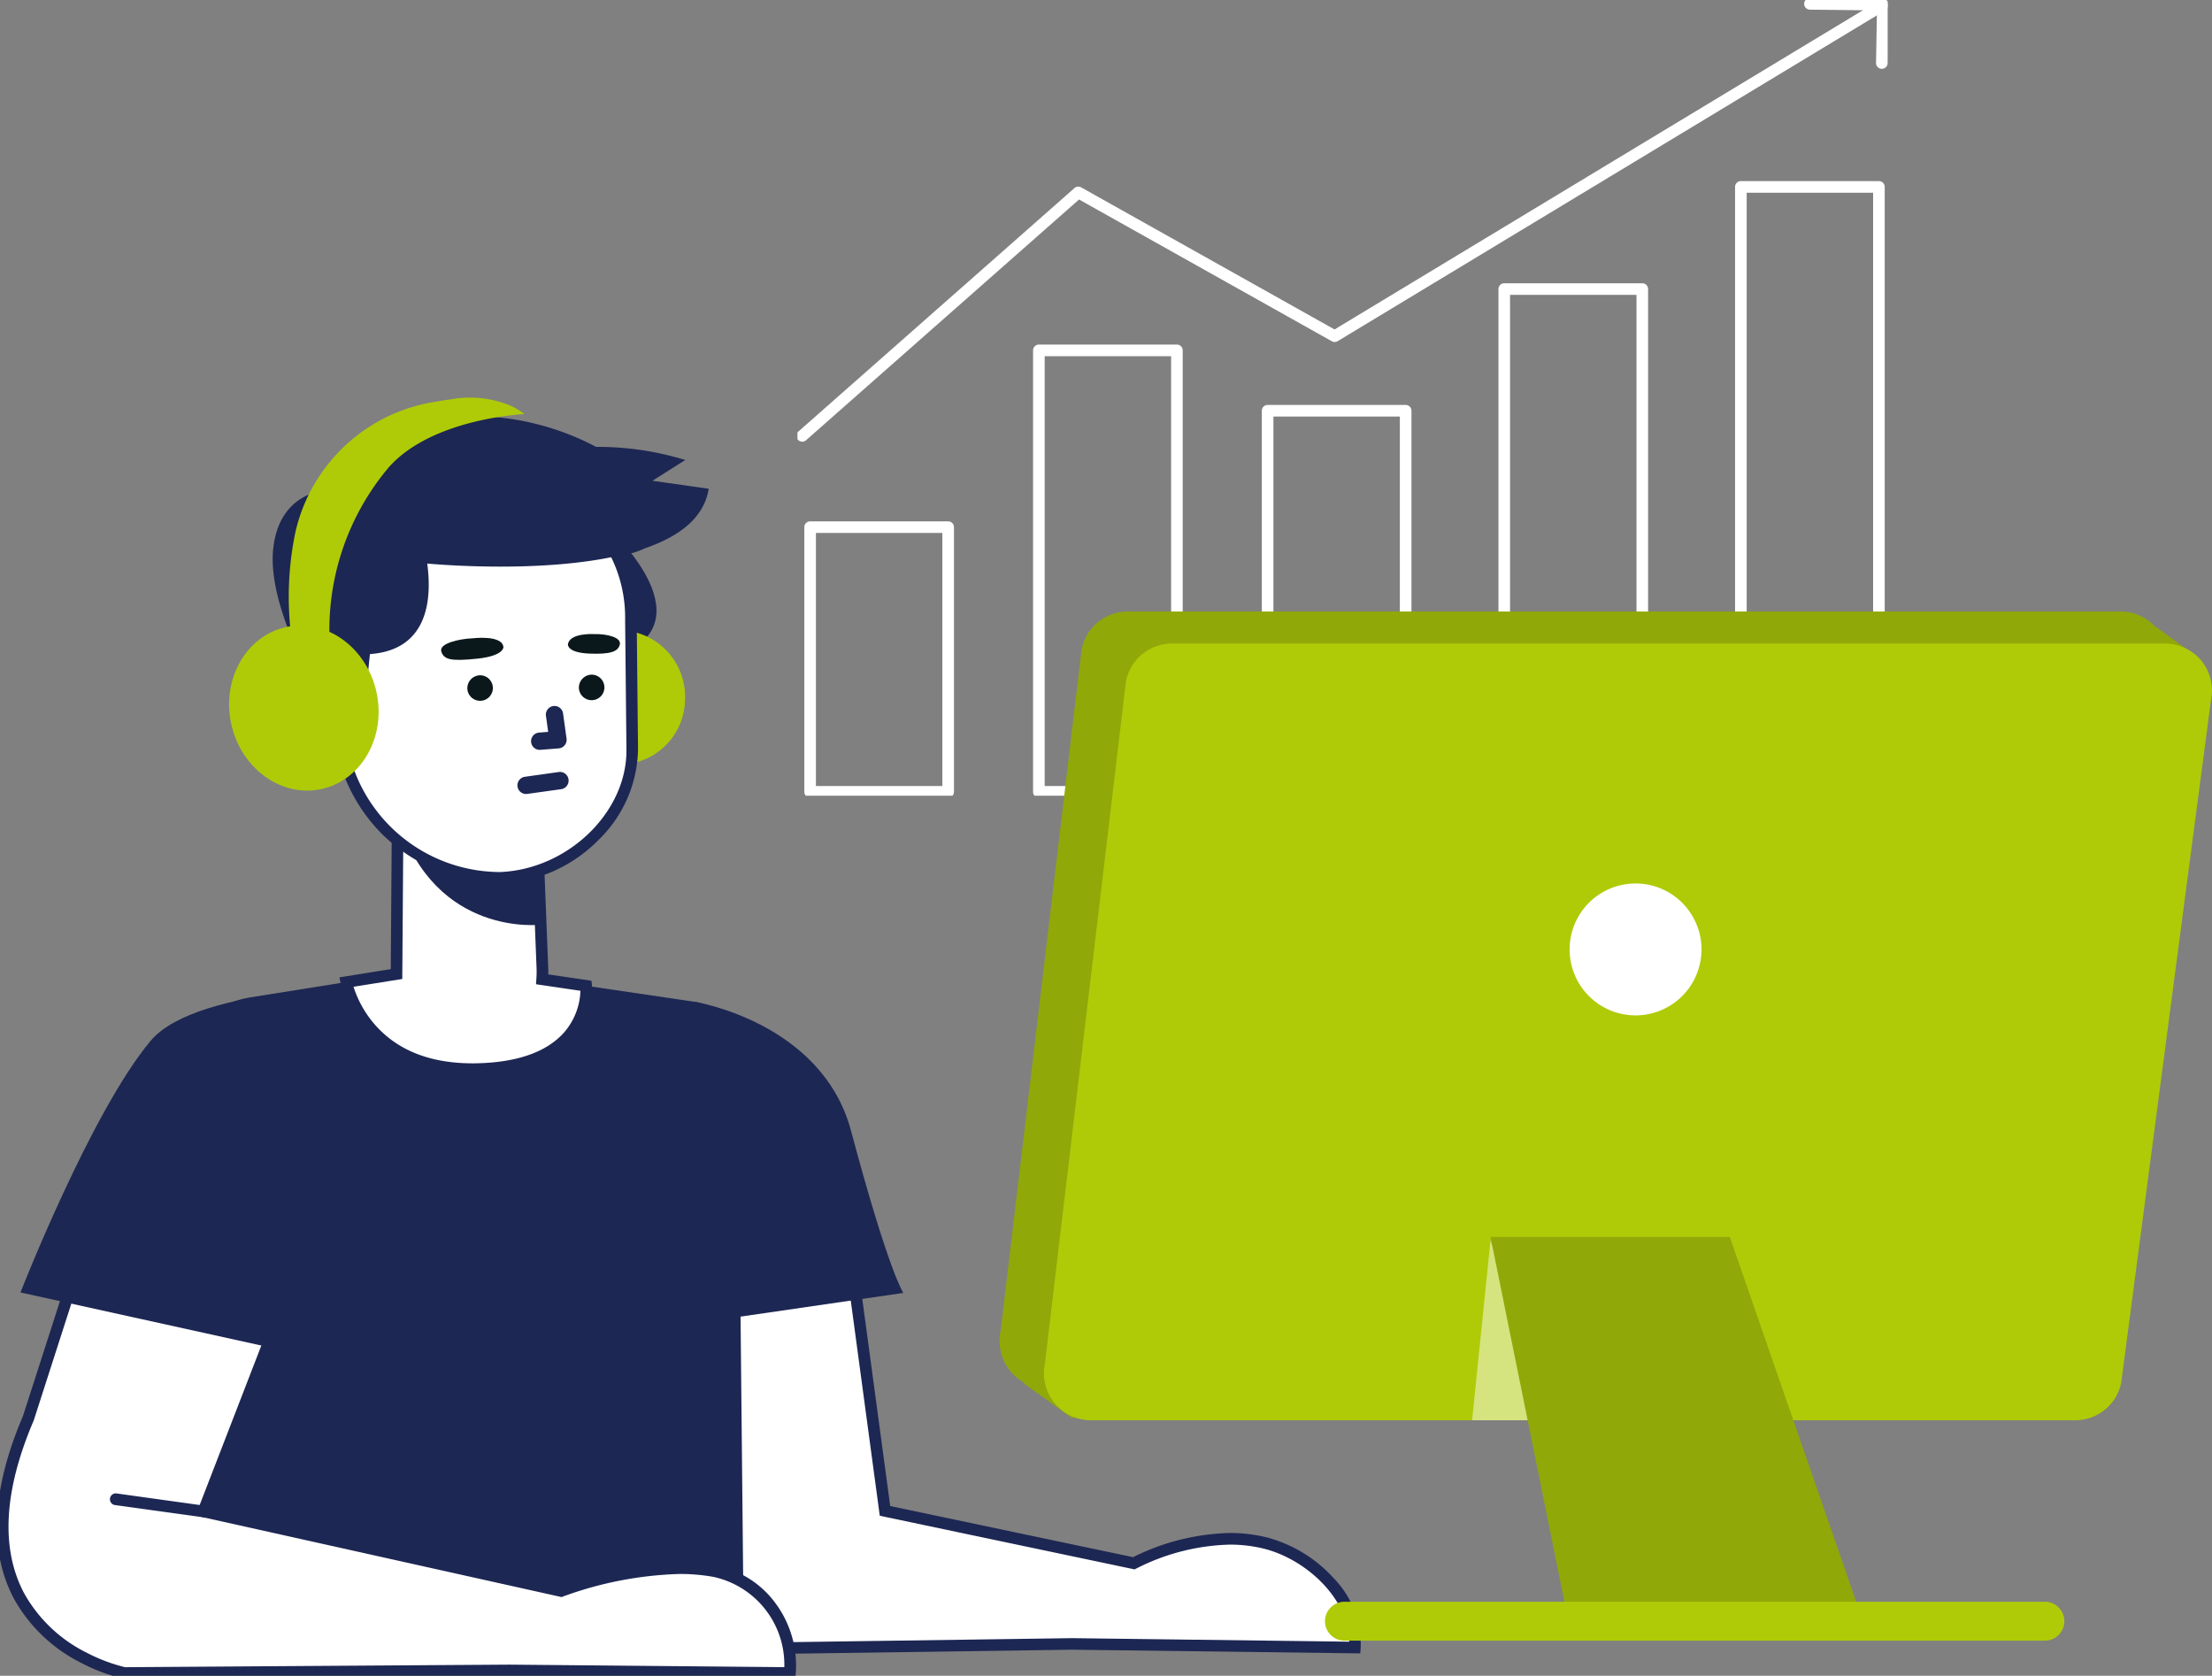 <svg xmlns="http://www.w3.org/2000/svg" xmlns:xlink="http://www.w3.org/1999/xlink" width="190.612" height="144.385" viewBox="0 0 190.612 144.385"><rect x="0" y="0" width="190.612" height="144.385" fill="#808080" stroke="none"/><defs><clipPath id="a"><rect width="93.946" height="68.558" fill="none" stroke="#fff" stroke-width="1"/></clipPath><clipPath id="b"><rect width="190.612" height="110.106" fill="none"/></clipPath><clipPath id="d"><rect width="6.884" height="15.48" fill="none"/></clipPath></defs><g transform="translate(-1056.681 -1096.927)"><g transform="translate(1125.398 1096.927)"><g clip-path="url(#a)"><path d="M0-.5H11.895a.5.5,0,0,1,.5.5V38.038a.5.5,0,0,1-.5.5H0a.5.5,0,0,1-.5-.5V0A.5.5,0,0,1,0-.5ZM11.395.5H.5V37.538H11.395Z" transform="translate(20.804 30.189)" fill="#fff"/><path d="M0-.5H11.895a.5.5,0,0,1,.5.5V43.319a.5.5,0,0,1-.5.5H0a.5.5,0,0,1-.5-.5V0A.5.5,0,0,1,0-.5ZM11.395.5H.5V42.819H11.395Z" transform="translate(60.907 24.907)" fill="#fff"/><path d="M0-.5H11.895a.5.5,0,0,1,.5.5V32.836a.5.5,0,0,1-.5.5H0a.5.5,0,0,1-.5-.5V0A.5.5,0,0,1,0-.5ZM11.395.5H.5V32.336H11.395Z" transform="translate(40.516 35.39)" fill="#fff"/><path d="M0-.5H11.895a.5.5,0,0,1,.5.5V52.122a.5.5,0,0,1-.5.5H0a.5.5,0,0,1-.5-.5V0A.5.5,0,0,1,0-.5ZM11.395.5H.5V51.622H11.395Z" transform="translate(81.297 16.105)" fill="#fff"/><path d="M0-.5H11.895a.5.5,0,0,1,.5.5V22.805a.5.5,0,0,1-.5.5H0a.5.5,0,0,1-.5-.5V0A.5.5,0,0,1,0-.5ZM11.395.5H.5V22.305H11.395Z" transform="translate(1.093 45.422)" fill="#fff"/><path d="M.809,38.732a.5.5,0,0,1-.331-.875l23.79-20.976a.5.5,0,0,1,.575-.061L46.679,29.063,93.607.717a.5.5,0,0,1,.517.856l-47.177,28.5a.5.5,0,0,1-.5.008L24.663,17.865,1.14,38.607A.5.5,0,0,1,.809,38.732Z" transform="translate(-0.396 -0.677)" fill="#fff"/><path d="M176.941,6.408h-.009a.5.5,0,0,1-.491-.509l.08-4.525-5.779-.065a.5.5,0,0,1,.011-1l6.282.071a.5.5,0,0,1,.494.509l-.089,5.028A.5.5,0,0,1,176.941,6.408Z" transform="translate(-83.497 -0.478)" fill="#fff"/></g></g><g transform="translate(1056.681 1131.206)"><g clip-path="url(#b)"><g clip-path="url(#b)"><path d="M174.038,179.806c-4.748-1.214-9.53.8-11.387,1.729l-21.444-4.514-3.054-22.656H123.6s1.1,9.493,2.048,18.234h0v0c.78,7.212,1.452,13.91,1.31,14.338-.062.188.483.025,1.388-.352l.444,2.3,28.547-.4,24.365.312c.307-4.119-3.658-7.966-7.66-8.989" transform="translate(-64.949 -81.118)" fill="#fff"/><path d="M128.374,189.394l-.409-2.118a2.747,2.747,0,0,1-.924.242.58.58,0,0,1-.49-.233.548.548,0,0,1-.082-.468c.033-.3-.04-2.3-1.318-14.124L125,172.1h.091c-.921-8.486-1.977-17.585-1.988-17.678l-.065-.558h15.556l3.066,22.739,20.928,4.405a19.632,19.632,0,0,1,8.336-2.083,13.1,13.1,0,0,1,3.242.394,11.876,11.876,0,0,1,5.692,3.482,8.185,8.185,0,0,1,2.342,6.028l-.035.469-24.828-.318Zm.343-3.5.481,2.491,28.135-.4h.007l23.875.305c-.035-3.7-3.7-7.078-7.3-8a12.1,12.1,0,0,0-2.994-.363,18.7,18.7,0,0,0-8.045,2.055l-.156.079-21.96-4.622-3.043-22.572H124.157c.25,2.163,1.179,10.239,1.984,17.68l.06.554h0c.976,9.052,1.227,12.161,1.265,13.294.163-.058.385-.143.685-.268Z" transform="translate(-64.949 -81.118)" fill="#1d2753"/><path d="M126.091,109.656s10.988,1.729,13.5,11.108c3.266,12.22,4.51,13.982,4.51,13.982l-16.616,2.417Z" transform="translate(-66.26 -57.623)" fill="#1d2753"/><path d="M53.961,103.094l21.121,3.114a4.4,4.4,0,0,1,3.757,4.308l.5,50.1-47.122.14-3.2-43.709,1.751-5.926a7.5,7.5,0,0,1,6.009-5.281Z" transform="translate(-15.251 -54.175)" fill="#1d2753"/><path d="M61.843,180.281c-5.989-1.119-13.222,1.712-13.222,1.712l-30.779-6.856-.041-.022,7.341-18.98L7.991,150.687,2.709,167.1c-7.992,18.67,8.274,21.952,8.274,21.952l33.176-.222,24.174.222v-.006a8.218,8.218,0,0,0-6.49-8.765" transform="translate(-0.263 -79.185)" fill="#fff"/><path d="M68.793,189.556l-24.635-.226-33.224.222-.051-.01a15.233,15.233,0,0,1-3.617-1.355A13.536,13.536,0,0,1,1.435,182.6c-2.157-4.107-1.886-9.383.805-15.68L7.667,150.06l18.132,5.76-7.328,18.946,30.112,6.707a32.133,32.133,0,0,1,10.231-1.953,17.082,17.082,0,0,1,3.121.27,8.323,8.323,0,0,1,5.2,3.317,9.013,9.013,0,0,1,1.7,5.977ZM8.314,151.314,3.168,167.3c-2.574,6.012-2.86,11-.853,14.834a12.529,12.529,0,0,0,5.38,5.153,14.82,14.82,0,0,0,3.339,1.268l33.124-.221h0l23.692.217a7.748,7.748,0,0,0-6.1-7.775,16.082,16.082,0,0,0-2.937-.253A31.729,31.729,0,0,0,48.8,182.458l-.142.056-30.994-6.9-.494-.261,7.31-18.9Z" transform="translate(-0.263 -79.185)" fill="#1d2753"/><path d="M7.6,1.553a.5.5,0,0,1-.069,0L-.069.5A.5.5,0,0,1-.5-.069.5.5,0,0,1,.069-.5L7.668.557a.5.5,0,0,1-.068,1Z" transform="translate(9.979 94.9)" fill="#1d2753"/><path d="M285.1,42.983,281.2,40.147l-.049.017a4.016,4.016,0,0,0-3.021-1.363h-85.57a4.047,4.047,0,0,0-3.968,3.248L181.6,100.878a4.043,4.043,0,0,0,2.07,4.369l-.064.06,4.19,3.009,3.071-2.592h79.522a4.047,4.047,0,0,0,3.957-3.2l7.582-57.649Z" transform="translate(-95.385 -20.39)" fill="#91a809"/><path d="M196.648,47.867l-6.99,58.829a4.047,4.047,0,0,0,3.967,4.845h84.822a4.047,4.047,0,0,0,3.957-3.2l7.737-58.829a4.047,4.047,0,0,0-3.957-4.894h-85.57a4.047,4.047,0,0,0-3.967,3.248" transform="translate(-99.621 -23.447)" fill="#afcb08"/><g transform="translate(126.856 72.614)" opacity="0.48"><g clip-path="url(#d)"><path d="M268.924,153.03l-1.583,15.48h6.884Z" transform="translate(-267.342 -153.03)" fill="#fff"/></g></g><path d="M270.677,152.358l7.025,34.664h25.606L291.3,152.358Z" transform="translate(-142.238 -80.063)" fill="#91a809"/><path d="M296.409,93.865a5.682,5.682,0,1,1-5.682-5.682,5.682,5.682,0,0,1,5.682,5.682" transform="translate(-149.788 -46.339)" fill="#fff"/><path d="M302.665,218.612H242.3a1.675,1.675,0,0,0,0,3.35h60.361a1.675,1.675,0,0,0,0-3.35" transform="translate(-126.449 -114.879)" fill="#afcb08"/><path d="M35.421,106.822s-16.4-.146-20.477,4.7c-5.135,6.1-11.228,21.693-11.228,21.693l26.673,5.877Z" transform="translate(-1.952 -56.134)" fill="#1d2753"/><path d="M83.555,87.179l-3.789-.558a8.907,8.907,0,0,0,.018-.968l-.439-11.159-12.012-5-.121,16.67-4.331.693s1.443,7.786,11.422,7.5,9.253-7.176,9.253-7.176" transform="translate(-33.043 -36.52)" fill="#fff"/><path d="M73.763,94.863h0a13.6,13.6,0,0,1-5.92-1.222,10.069,10.069,0,0,1-3.466-2.713,9.692,9.692,0,0,1-1.987-3.977l-.093-.5,4.419-.707.123-16.99,12.994,5.405.452,11.478c.007.181.009.364,0,.559l3.725.549.041.386a6.615,6.615,0,0,1-1.629,4.712c-1.655,1.893-4.383,2.908-8.107,3.017C74.131,94.86,73.944,94.863,73.763,94.863Zm-10.257-7.6a9.257,9.257,0,0,0,1.674,3.065c1.937,2.344,4.825,3.532,8.583,3.532h0c.172,0,.349,0,.525-.008,3.425-.1,5.9-1,7.371-2.661a5.753,5.753,0,0,0,1.4-3.582l-3.827-.564.031-.461a8.357,8.357,0,0,0,.017-.914l-.427-10.84L67.826,70.243l-.118,16.349Z" transform="translate(-33.043 -36.52)" fill="#1d2753"/><path d="M111.3,24.478s8.375,7.869.127,10.722Z" transform="translate(-58.489 -12.863)" fill="#1d2753"/><path d="M100.782,47.807a5.73,5.73,0,0,0,5.446,5.962,5.669,5.669,0,0,0,5.76-5.608,5.73,5.73,0,0,0-5.446-5.962,5.668,5.668,0,0,0-5.76,5.608" transform="translate(-52.959 -22.174)" fill="#afcb08"/><path d="M84.577,84.242s-9.06,1.124-12.285-9c-1.015-3.189,11.945.435,11.945.435Z" transform="translate(-37.959 -38.849)" fill="#1d2753"/><path d="M75.181,48.683h0c6.373-.237,11.427-5.63,11.4-11.011l-.114-11.256A12.359,12.359,0,0,0,74.7,13.95c-6.684-.211-13.426,5.175-13.613,12.076l.2,8.77a14.029,14.029,0,0,0,13.9,13.886" transform="translate(-32.101 -7.328)" fill="#fff"/><path d="M75.183,49.183h-.017a14.985,14.985,0,0,1-10.089-4.215,14.555,14.555,0,0,1-4.294-10.16l-.2-8.782v-.012a12.377,12.377,0,0,1,4.395-8.941,14.358,14.358,0,0,1,9.337-3.627c.132,0,.265,0,.4.006a12.4,12.4,0,0,1,8.668,3.938,13.181,13.181,0,0,1,3.584,9.026l.114,11.254a11.152,11.152,0,0,1-3.448,7.793A12.6,12.6,0,0,1,75.2,49.183Zm-13.6-23.155.2,8.758a13.45,13.45,0,0,0,13.4,13.4c5.835-.226,10.928-5.132,10.9-10.508l-.114-11.254A11.811,11.811,0,0,0,74.684,14.45c-.121,0-.244-.006-.365-.006C67.708,14.444,61.762,19.856,61.587,26.028Z" transform="translate(-32.101 -7.328)" fill="#1d2753"/><path d="M98.021,60.559a.745.745,0,0,1-.057-1.488l.784-.062-.193-1.382a.745.745,0,1,1,1.476-.206l.3,2.166a.745.745,0,0,1-.68.846l-1.573.123Z" transform="translate(-51.51 -30.229)" fill="#1d2753"/><path d="M82.8,43.616s2.6-.326,2.671.77c0,0,.028.743-2.243.982s-2.87.09-3.107-.6,1.455-1.1,2.679-1.153" transform="translate(-42.09 -22.896)" fill="#0b181b"/><path d="M105.436,42.891s-2.164-.143-2.3.894c0,0-.074.7,1.818.784s2.5-.191,2.652-.761c.177-.646-1.147-.942-2.172-.917" transform="translate(-54.198 -22.535)" fill="#0b181b"/><path d="M105.128,51.4a1.1,1.1,0,1,0,1.087-1.139,1.117,1.117,0,0,0-1.087,1.139" transform="translate(-55.244 -26.41)" fill="#0b181b"/><path d="M84.87,51.515a1.1,1.1,0,1,0,1.087-1.139,1.118,1.118,0,0,0-1.087,1.139" transform="translate(-44.598 -26.472)" fill="#0b181b"/><path d="M0,1.156A.745.745,0,0,1-.738.515.745.745,0,0,1-.1-.327l2.92-.411A.745.745,0,0,1,3.658-.1a.745.745,0,0,1-.634.842L.1,1.149A.752.752,0,0,1,0,1.156Z" transform="translate(45.333 32.977)" fill="#1d2753"/><path d="M87.08,9.572l-4.836-.685c1.412-.9,2.828-1.791,2.828-1.791a25.874,25.874,0,0,0-7.691-1.131A22.822,22.822,0,0,0,67.014,3.315C61.4,3.246,56.606,6.289,54.874,9.64l0-.006s-4.66-.285-5.3,4.989c-.829,6.836,7.4,18.128,7.4,18.128l.922-8.931c5.1-.365,5.337-4.864,4.937-7.8,2.3.2,10.21.717,16.4-.662a7.158,7.158,0,0,0,2.363-.654c2.921-1.005,5.1-2.609,5.49-5.134" transform="translate(-26.018 -1.741)" fill="#1d2753"/><path d="M49.134,52.936A4.582,4.582,0,0,0,53.49,57.7,4.533,4.533,0,0,0,58.1,53.219a4.582,4.582,0,0,0-4.356-4.768,4.534,4.534,0,0,0-4.607,4.486" transform="translate(-25.819 -25.459)" fill="#ffba99"/><path d="M58.386,58.154h-.022a.789.789,0,0,1-.767-.808,2.647,2.647,0,0,0-.657-1.808,1.759,1.759,0,0,0-1.477-.316.789.789,0,1,1-.215-1.563,3.268,3.268,0,0,1,2.75.708,4.185,4.185,0,0,1,1.177,3.02A.789.789,0,0,1,58.386,58.154Z" transform="translate(-29.089 -28.588)" fill="#312220"/><path d="M54.306,47.09c.836,3.855-1.289,7.588-4.747,8.339s-6.939-1.768-7.775-5.622,1.289-7.588,4.747-8.339,6.939,1.768,7.775,5.622" transform="translate(-21.861 -21.721)" fill="#afcb08"/><path d="M52.657,20.566a27.3,27.3,0,0,1,.351-8.971A14.66,14.66,0,0,1,65.013.349c.456-.083.935-.16,1.441-.227a9.076,9.076,0,0,1,5.184.594A6.227,6.227,0,0,1,72.75,1.4S64.885,1.731,61.1,5.937a21.708,21.708,0,0,0-5.121,15.348Z" transform="translate(-27.557 0)" fill="#afcb08"/></g></g></g></g></svg>